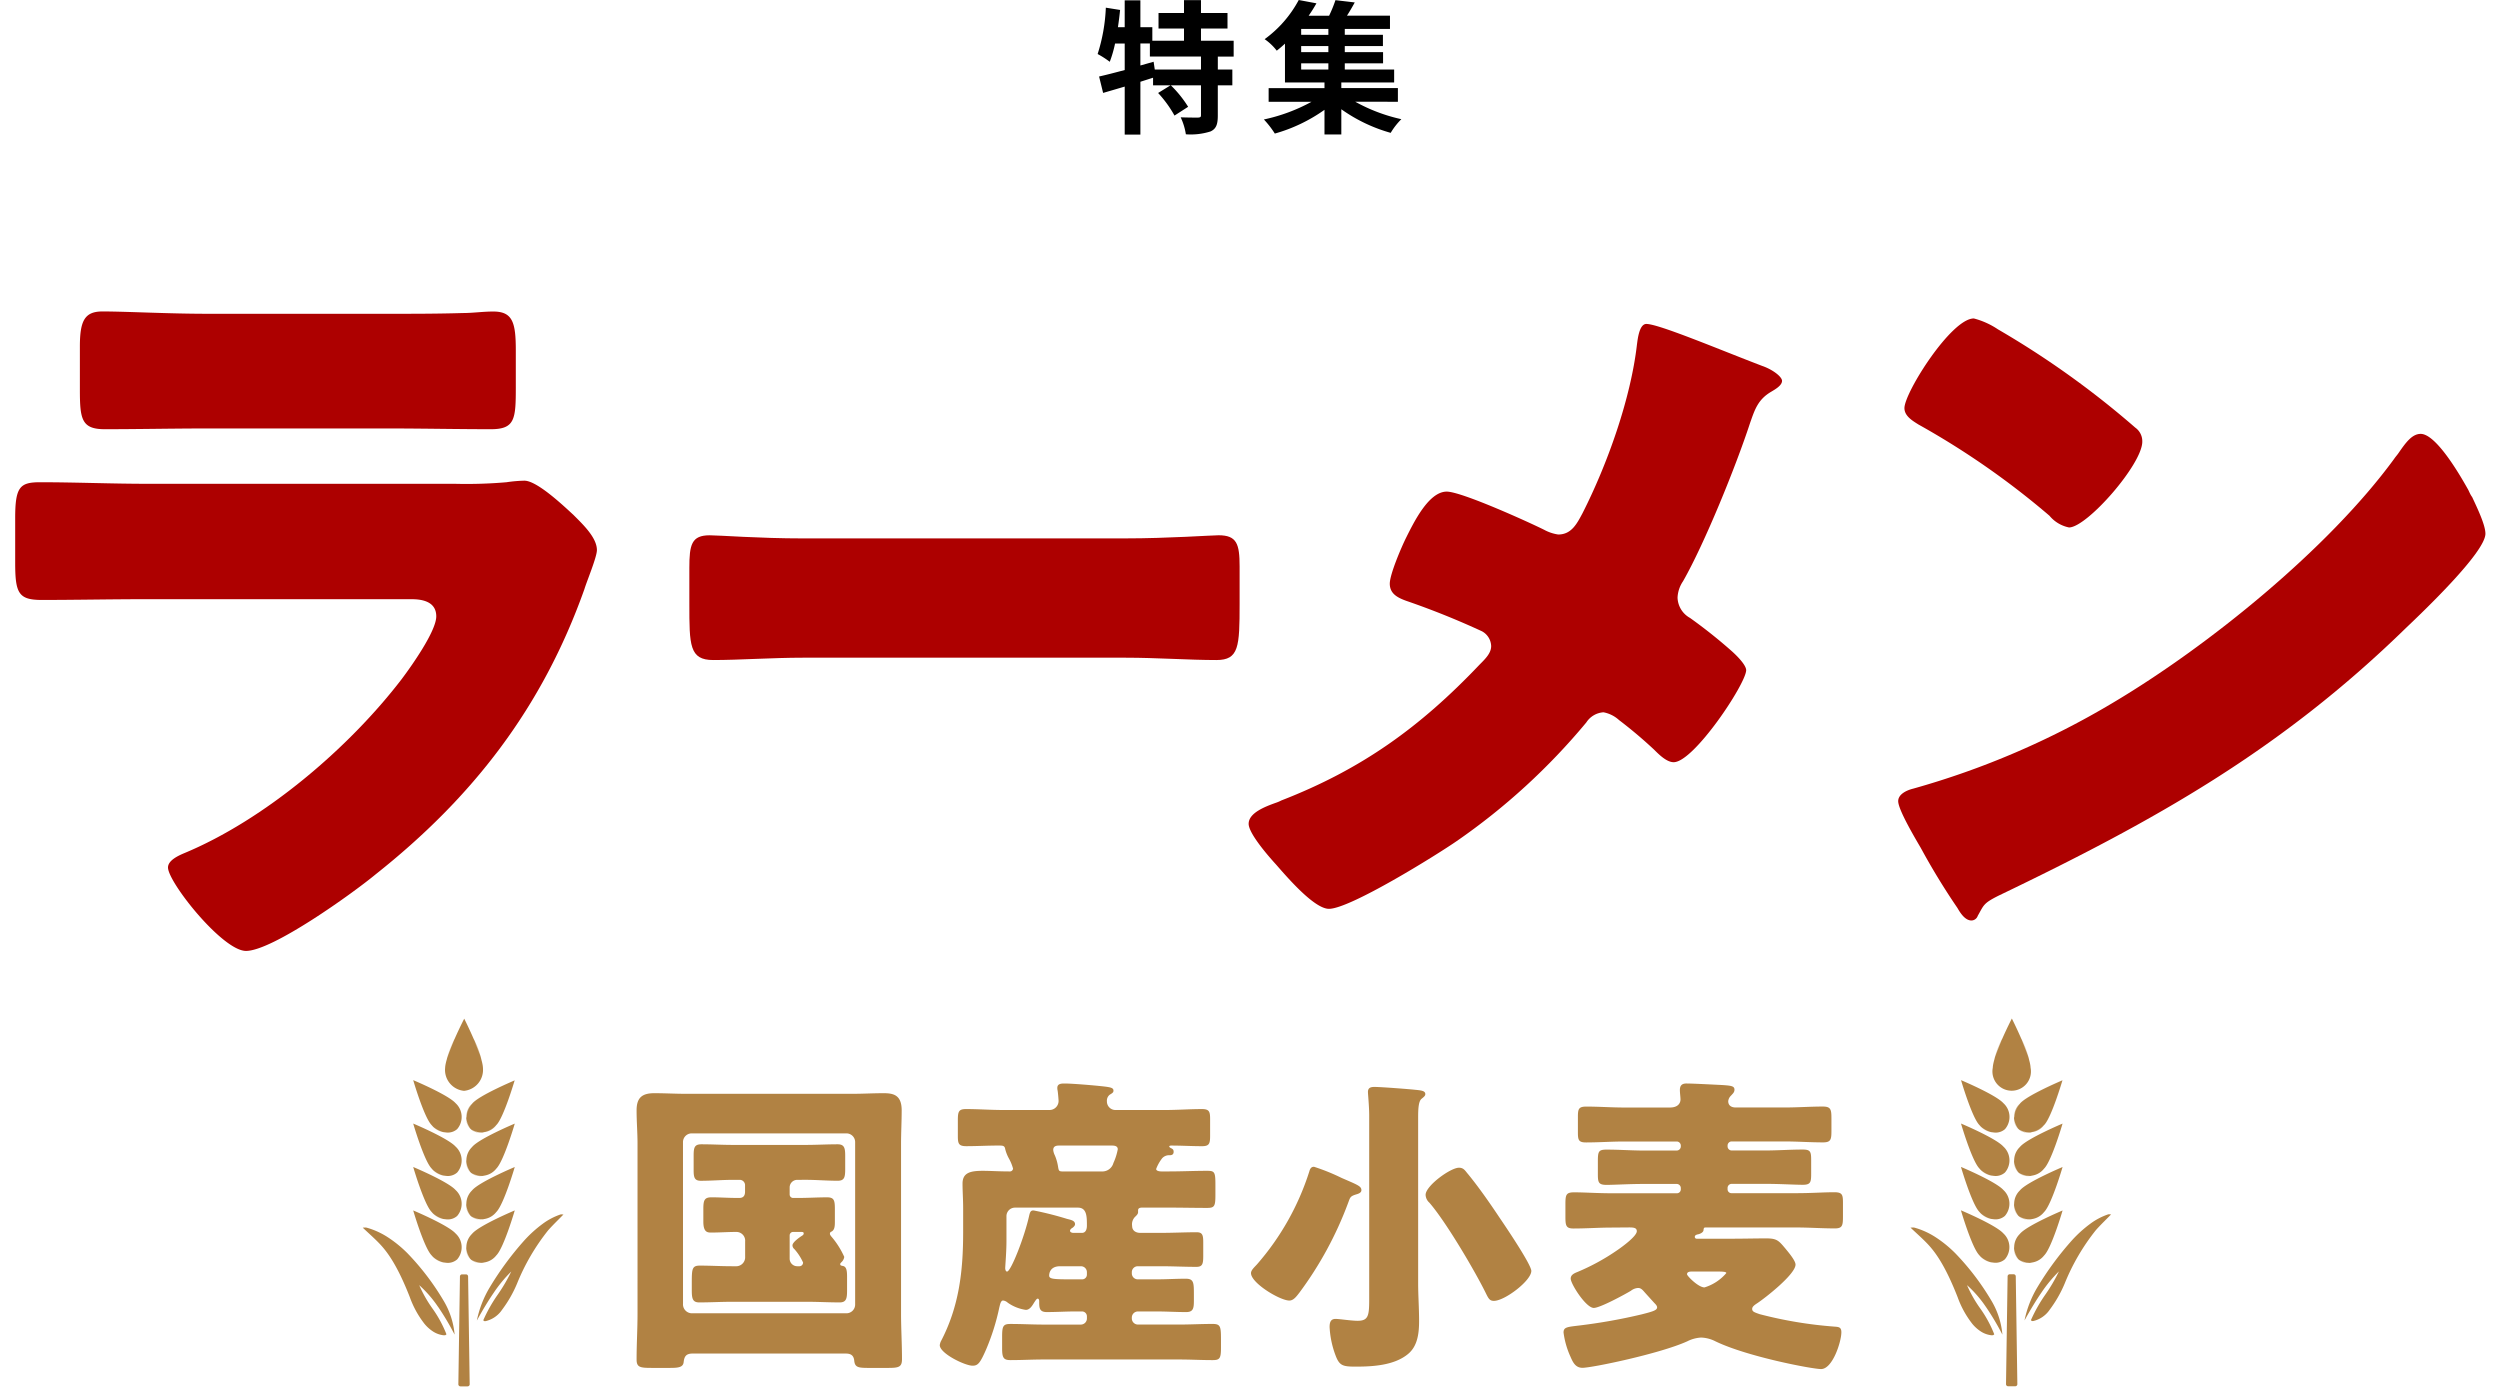 <svg xmlns="http://www.w3.org/2000/svg" width="330" height="183.112" viewBox="0 0 330 183.112">
  <g id="グループ_3603" data-name="グループ 3603" transform="translate(-475 -352.888)">
    <path id="パス_36262" data-name="パス 36262" d="M-6.47-6.935h-6.1l-.152-1.026-1.748.494v-2.907h1.254v1.729H-6.47Zm4.313-1.71v-2.09H-6.47V-12.35h3.5V-14.4h-3.5v-1.691H-8.712V-14.4h-3.363v2.052h3.363v1.615h-4.18v-1.786h-1.577v-3.553H-16.54v3.553h-.893q.171-1.14.285-2.28l-1.881-.3a23.106,23.106,0,0,1-1.083,6.118,12.1,12.1,0,0,1,1.6,1.026,15.371,15.371,0,0,0,.7-2.413h1.273v3.5c-1.273.342-2.451.646-3.382.855l.532,2.166c.855-.247,1.824-.532,2.85-.836V1.653h2.071V-5.32c.551-.171,1.121-.361,1.672-.532v1.007h2.3l-1.634,1.007A15.2,15.2,0,0,1-9.966-.855l1.8-1.159a14.9,14.9,0,0,0-2.28-2.831H-6.47V-.912c0,.247-.076.3-.4.323-.3,0-1.33,0-2.28-.038a8.23,8.23,0,0,1,.684,2.242A8.625,8.625,0,0,0-5.2,1.235c.76-.361.95-.969.95-2.109V-4.845h1.919v-2.09H-4.247v-1.71Zm8.911.893h3.591v.817H6.754Zm3.591-3.762H6.754v-.779h3.591Zm0,2.28H6.754v-.8h3.591Zm9.177,6.555V-4.484H12.055v-.741h6.973v-1.71H12.511v-.817h5.054V-9.234H12.511v-.8h5.035v-1.482H12.511v-.779h5.966v-1.748H12.8c.342-.532.7-1.14,1.026-1.748l-2.546-.3a17.307,17.307,0,0,1-.836,2.052h-2.7a19.287,19.287,0,0,0,1.026-1.634l-2.337-.437a15.265,15.265,0,0,1-4.5,5.168,7.1,7.1,0,0,1,1.6,1.52c.38-.3.741-.608,1.083-.931v5.13H9.832v.741H2.46v1.805H8.122A23,23,0,0,1,1.833-.342,12.23,12.23,0,0,1,3.277,1.52,21.279,21.279,0,0,0,9.832-1.615V1.634h2.223V-1.691a21.032,21.032,0,0,0,6.517,3.116A9.063,9.063,0,0,1,19.978-.38a22.394,22.394,0,0,1-6.08-2.3Z" transform="translate(640 369)"/>
    <g id="グループ_3186" data-name="グループ 3186" transform="translate(-202)">
      <g id="グループ_3185" data-name="グループ 3185" transform="translate(2.037)">
        <g id="グループ_3182" data-name="グループ 3182" transform="translate(676.963 394.001)">
          <path id="パス_11473" data-name="パス 11473" d="M58.057,22.75a61.176,61.176,0,0,0,6.794-.206,18.367,18.367,0,0,1,2.368-.206c1.648,0,5.044,3.192,6.486,4.529,1.235,1.236,3.087,2.986,3.087,4.632,0,.926-1.338,4.117-1.647,5.147-5.559,15.646-14.72,27.484-27.587,37.675C44.573,76.791,33.97,84.409,30.469,84.409c-3.087,0-10.293-9.058-10.293-11.014,0-.927,1.338-1.544,2.059-1.854,10.7-4.426,21.822-13.9,28.823-23.058,1.236-1.648,4.529-6.279,4.529-8.236,0-2.059-2.059-2.265-3.293-2.265h-35.1c-4.632,0-9.161.1-13.69.1-3.089,0-3.5-.926-3.5-4.941V27.279c0-4.117.618-4.735,3.294-4.735,4.735,0,9.47.206,14.205.206ZM49.308.309c3.19,0,6.485,0,9.778-.1,1.339,0,2.678-.2,4.015-.2,2.574,0,2.986,1.439,2.986,5.146V9.985c0,4.22-.1,5.559-3.294,5.559-4.529,0-9.058-.1-13.484-.1H25.323c-4.427,0-8.955.1-13.486.1-3.089,0-3.293-1.339-3.293-5.25V4.632C8.545,1.234,9.163,0,11.53,0c3.089,0,8.749.308,13.793.308Z" transform="translate(0 -0.001)" fill="#ad0000"/>
          <path id="パス_11474" data-name="パス 11474" d="M125.022,22.786c5.467,0,11.4-.412,12.229-.412,2.408,0,2.78,1.132,2.78,4.117v4.941c0,5.662-.092,7.412-3.057,7.412-3.614,0-7.875-.309-11.951-.309H82.407c-4.076,0-8.431.309-11.859.309-3.151,0-3.151-1.956-3.151-7.412V26.7c0-3.089.279-4.323,2.688-4.323,1.3,0,6.485.412,12.321.412Z" transform="translate(21.597 7.168)" fill="#ad0000"/>
          <path id="パス_11475" data-name="パス 11475" d="M191.145,6.806c1.441.516,2.572,1.442,2.572,1.956,0,.618-.926,1.133-1.441,1.442-1.75,1.03-2.162,2.368-2.778,4.116-1.853,5.665-5.972,15.853-8.854,20.9a4.16,4.16,0,0,0-.72,2.159,3.176,3.176,0,0,0,1.647,2.678,66.668,66.668,0,0,1,5.558,4.427c1.133,1.03,1.853,1.954,1.853,2.468,0,1.754-6.9,12.148-9.573,12.148-.926,0-1.954-1.03-2.572-1.648a59.544,59.544,0,0,0-4.633-3.911,4.215,4.215,0,0,0-2.057-1.03,2.934,2.934,0,0,0-2.265,1.339A85.161,85.161,0,0,1,150.792,69.5c-2.675,1.853-14.1,8.955-16.882,8.955-1.954,0-5.558-4.22-7-5.868-1.132-1.235-3.6-4.117-3.6-5.352,0-1.442,2.163-2.266,3.6-2.781a4.968,4.968,0,0,0,.721-.308c10.6-4.117,18.322-9.676,26.146-17.912.824-.824,1.545-1.544,1.545-2.471a2.3,2.3,0,0,0-1.235-1.954,105.58,105.58,0,0,0-9.986-4.014c-1.132-.415-2.162-.928-2.162-2.266,0-1.236,1.544-4.837,2.162-6.074,1.03-2.057,2.986-6.073,5.353-6.073,1.956,0,10.808,4.015,12.868,5.043a5.537,5.537,0,0,0,1.853.619c1.75,0,2.471-1.442,3.19-2.781,3.294-6.483,6.383-15.132,7.206-22.338.1-.718.31-2.675,1.236-2.675,1.648,0,9.676,3.4,15.338,5.559" transform="translate(39.512 0.398)" fill="#ad0000"/>
          <path id="パス_11476" data-name="パス 11476" d="M263.387,23.142c.2.309.308.72.617,1.133.721,1.544,1.751,3.7,1.751,4.838,0,2.469-8.339,10.4-10.5,12.454-16.572,16.162-33.144,25.425-53.733,35.309-2.057,1.029-1.956,1.235-2.778,2.675a.9.9,0,0,1-.824.618c-.824,0-1.442-.926-1.854-1.647a90.952,90.952,0,0,1-4.838-7.927c-.721-1.236-2.986-5.044-2.986-6.176,0-.927,1.133-1.442,1.957-1.648A108.383,108.383,0,0,0,216.55,51.449c12.662-7.515,28.514-20.382,37.161-32.22.206-.308.411-.514.617-.824.926-1.336,1.751-2.469,2.883-2.469,2.06,0,5.25,5.558,6.177,7.206m-61.97-21a117.514,117.514,0,0,1,18.118,12.969,2.2,2.2,0,0,1,.926,1.854c0,2.984-7.307,11.323-9.675,11.323a4.489,4.489,0,0,1-2.574-1.544A106.077,106.077,0,0,0,190.919,14.7c-.824-.516-1.853-1.133-1.853-2.163C189.066,10.48,195.242.7,198.227.7a10.423,10.423,0,0,1,3.19,1.442" transform="translate(60.32 0.223)" fill="#ad0000"/>
        </g>
        <g id="グループ_3183" data-name="グループ 3183" transform="translate(722.84 487.352)">
          <path id="パス_11477" data-name="パス 11477" d="M69.529,112.59c-.864,0-1.112.371-1.194,1.153-.082.659-.7.742-1.769.742H64.1c-1.524,0-1.975-.083-1.975-1.112,0-2.016.123-4.035.123-6.052V84.889c0-1.441-.123-2.923-.123-4.4,0-1.689.741-2.265,2.346-2.265,1.4,0,2.8.082,4.2.082h21.9c1.4,0,2.757-.082,4.157-.082,1.318,0,2.389.247,2.389,2.265,0,1.482-.083,2.964-.083,4.4v22.433c0,1.975.124,3.993.124,6.011,0,1.029-.413,1.153-1.812,1.153H92.745c-1.4,0-1.812-.083-1.894-.989-.082-.7-.494-.906-1.11-.906ZM68.253,106a1.182,1.182,0,0,0,1.151,1.276H89.823a1.15,1.15,0,0,0,1.151-1.153V84.681a1.15,1.15,0,0,0-1.151-1.153H69.4a1.149,1.149,0,0,0-1.151,1.153ZM83.318,89.663a1,1,0,0,0-.988.988V91.6a.457.457,0,0,0,.453.453H83.4c1.316,0,2.593-.083,3.868-.083.948,0,1.03.413,1.03,1.606V95.22c0,.576-.041,1.071-.453,1.277a.278.278,0,0,0-.2.288c0,.082.041.165.164.33a11.042,11.042,0,0,1,1.728,2.715,1.165,1.165,0,0,1-.37.7c-.082.083-.165.165-.165.248,0,.164.083.2.33.246.533.083.576.7.576,1.483v1.728c0,1.071-.082,1.606-.988,1.606-1.4,0-2.84-.083-4.24-.083h-10c-1.439,0-2.839.083-4.281.083-.9,0-.988-.535-.988-1.647v-.947c0-1.853.041-2.265,1.071-2.265,1.4,0,2.8.083,4.2.083h.494a1.189,1.189,0,0,0,1.277-1.276V97.813a1.16,1.16,0,0,0-1.153-1.276c-1.112,0-2.222.082-3.334.082-.494,0-1.03-.041-1.03-1.441V93.532c0-1.151.124-1.565,1.071-1.565,1.112,0,2.224.083,3.376.083H75.7c.535,0,.741-.329.741-.823v-.907a.707.707,0,0,0-.659-.658h-.9c-1.441,0-2.842.123-4.282.123-.864,0-.945-.494-.945-1.441v-1.81c0-1.112.082-1.565,1.029-1.565,1.4,0,2.8.082,4.2.082h9.508c1.441,0,2.88-.082,4.281-.082.906,0,.988.536.988,1.565v1.647c0,1.11-.082,1.6-.988,1.6-1.442,0-2.84-.123-4.281-.123Zm-.535,6.874a.456.456,0,0,0-.453.453v3.087a1,1,0,0,0,.988.988h.247a.486.486,0,0,0,.535-.494A6.917,6.917,0,0,0,82.949,98.8a.64.64,0,0,1-.247-.494c0-.412.945-1.071,1.276-1.276.123-.082.206-.165.206-.289,0-.2-.164-.2-.288-.2Z" transform="translate(-25.972 -68.386)" fill="#b18243"/>
          <path id="パス_11478" data-name="パス 11478" d="M120.995,88.531c0,.289.494.33.7.33h.947c1.688,0,3.376-.082,5.063-.082.989,0,1.112.123,1.112,1.812v1.357c0,1.522-.123,1.728-1.112,1.728-1.686,0-3.375-.041-5.063-.041h-3.457c-.289,0-.577.041-.577.37v.248c0,.247-.247.453-.412.617a1.406,1.406,0,0,0-.371,1.194c0,.618.494.906,1.071.906h2.758c1.563,0,3.128-.082,4.693-.082.78,0,.864.412.864,1.357v1.73c0,1.071-.083,1.482-.906,1.482-1.563,0-3.128-.082-4.651-.082h-3.087a.782.782,0,0,0-.783.782v.164a.783.783,0,0,0,.783.783h2.51c1.277,0,2.552-.082,3.829-.082,1.07,0,1.07.535,1.07,2.14v.739c0,1.031-.082,1.525-1.029,1.525-1.277,0-2.593-.083-3.87-.083h-2.51a.81.81,0,0,0-.783.782v.165a.811.811,0,0,0,.783.782h5.473c1.442,0,2.923-.082,4.4-.082,1.112,0,1.112.37,1.112,2.346v.782c0,1.441-.165,1.647-1.112,1.647-1.482,0-2.963-.082-4.4-.082H106.175c-1.482,0-2.922.082-4.4.082-.906,0-1.112-.288-1.112-1.524v-1.6c0-1.4.164-1.647,1.112-1.647,1.482,0,2.922.082,4.4.082h4.9a.809.809,0,0,0,.782-.782V108a.65.65,0,0,0-.658-.659h-.783c-1.276,0-2.552.083-3.869.083-.906,0-.989-.494-.989-1.277v-.165c0-.123-.041-.329-.2-.329s-.33.329-.453.494c-.247.411-.576.988-1.11.988a5.51,5.51,0,0,1-2.389-.947,1.074,1.074,0,0,0-.618-.289c-.329,0-.411.618-.494.907a29.582,29.582,0,0,1-1.727,5.515c-.824,1.894-1.112,2.181-1.813,2.181-.988,0-4.322-1.606-4.322-2.717a1.875,1.875,0,0,1,.124-.452c2.428-4.611,2.963-9.3,2.963-14.448V93.76c0-1.194-.082-2.305-.082-3.293,0-1.441,1.03-1.688,2.677-1.688.988,0,2.18.082,3.539.082a.416.416,0,0,0,.453-.37,5.855,5.855,0,0,0-.535-1.318,5.119,5.119,0,0,1-.494-1.236c-.083-.494-.289-.494-.947-.494-1.4,0-2.8.083-4.2.083-1.029,0-1.111-.371-1.111-1.359V82.152c0-1.153.082-1.524,1.07-1.524,1.647,0,3.293.123,4.938.123h6.094a1.194,1.194,0,0,0,1.194-1.194c0-.2-.083-1.11-.124-1.357a1.424,1.424,0,0,1-.041-.37c0-.536.494-.577.947-.577,1.029,0,3.911.247,5.022.37s1.441.207,1.441.577c0,.247-.165.329-.494.535a1,1,0,0,0-.371.864,1.126,1.126,0,0,0,1.153,1.153h6.5c1.647,0,3.252-.123,4.9-.123.988,0,1.07.371,1.07,1.359v2.181c0,1.03-.123,1.359-1.07,1.359-1.359,0-2.677-.083-4.035-.083-.082,0-.288,0-.288.124,0,.082.124.165.206.206.247.123.371.2.371.494,0,.37-.248.453-.535.453a1.218,1.218,0,0,0-.988.411,5.357,5.357,0,0,0-.783,1.4m-9.8,8.439c.535,0,.658-.536.658-.947,0-1.192,0-2.387-1.192-2.387h-8.275a1.125,1.125,0,0,0-1.151,1.153v3.251c0,1.442-.165,3.335-.165,3.582,0,.123.041.453.246.453.5,0,2.307-4.57,2.923-7.409.124-.536.247-.66.577-.66a43.05,43.05,0,0,1,4.4,1.112c.454.124,1.07.207,1.07.7,0,.2-.164.329-.287.452-.165.083-.371.247-.371.412,0,.206.206.247.371.288Zm0,6.133a.627.627,0,0,0,.658-.659v-.288a.781.781,0,0,0-.782-.782h-2.758c-1.357,0-1.441.988-1.441,1.235,0,.494.7.494,3.54.494Zm2.634-14.242a1.51,1.51,0,0,0,1.522-1.112,7.73,7.73,0,0,0,.577-1.812c0-.411-.371-.494-.742-.494h-7.039c-.411,0-.739.124-.739.577a1.958,1.958,0,0,0,.206.7,6.315,6.315,0,0,1,.453,1.647c.081.412.123.494.617.494Z" transform="translate(-16.26 -68.695)" fill="#b18243"/>
          <path id="パス_11479" data-name="パス 11479" d="M135.524,89.616c2.059.9,2.593,1.07,2.593,1.606,0,.37-.452.494-.741.576-.782.248-.741.412-1.029,1.153a47.594,47.594,0,0,1-6.423,11.813c-.329.413-.739,1.03-1.316,1.03-1.235,0-5.064-2.3-5.064-3.622,0-.412.5-.823.824-1.194a34.514,34.514,0,0,0,6.874-12.226c.083-.288.206-.617.618-.617a27.324,27.324,0,0,1,3.663,1.482m10.085,13.873c0,1.647.123,3.293.123,4.979,0,1.565-.164,3.335-1.482,4.4-1.81,1.482-4.61,1.647-6.874,1.647-1.769,0-2.183-.124-2.717-1.606a12.366,12.366,0,0,1-.739-3.622c0-.576.123-1.07.78-1.07.536,0,2.059.246,2.923.246,1.4,0,1.524-.658,1.524-2.8V81.342c0-1.153-.165-2.8-.165-3.087,0-.576.411-.659.865-.659.864,0,4.569.288,5.308.371.824.082,1.4.123,1.4.576,0,.248-.248.412-.494.618-.412.329-.453,1.357-.453,2.551Zm6.5-14.49c1.4,1.688,2.923,3.87,4.157,5.723.7,1.029,4.282,6.3,4.282,7.162,0,1.276-3.5,3.951-4.94,3.951-.617,0-.741-.37-1.194-1.276-1.4-2.8-5.144-9.18-7.327-11.69a1.447,1.447,0,0,1-.494-1.03c0-1.194,3.292-3.581,4.4-3.581.577,0,.783.329,1.112.741" transform="translate(-6.289 -68.585)" fill="#b18243"/>
          <path id="パス_11480" data-name="パス 11480" d="M161.169,96.27c-1.688,0-3.375.124-5.063.124-.988,0-1.071-.371-1.071-1.563V93.184c0-1.236.083-1.565,1.154-1.565,1.4,0,3.045.123,4.979.123h8.562a.511.511,0,0,0,.536-.494v-.2a.546.546,0,0,0-.536-.536H165.45c-2.016,0-3.951.123-4.979.123-1.071,0-1.153-.329-1.153-1.441V87.543c0-1.316.082-1.563,1.153-1.563,1.686,0,3.333.123,4.979.123h4.281a.545.545,0,0,0,.536-.535v-.124a.546.546,0,0,0-.536-.535h-6.915c-1.688,0-3.375.124-5.063.124-.988,0-1.07-.329-1.07-1.359V81.7c0-1.07.082-1.4,1.11-1.4,1.688,0,3.334.124,5.022.124h6.011c1.112,0,1.4-.618,1.4-1.071,0-.248-.082-.864-.082-1.236,0-.617.289-.864.865-.864.906,0,3.91.165,4.693.2,1.192.083,1.647.124,1.647.618,0,.371-.248.535-.454.783a1.166,1.166,0,0,0-.37.741c0,.453.289.824.988.824h6.464c1.688,0,3.375-.124,5.02-.124,1.071,0,1.153.37,1.153,1.606v1.6c0,1.153-.082,1.524-1.111,1.524-1.688,0-3.375-.124-5.063-.124h-7a.546.546,0,0,0-.536.535v.124a.545.545,0,0,0,.536.535h4.363c1.689,0,3.376-.123,5.022-.123,1.029,0,1.112.288,1.112,1.4v1.81c0,1.112-.083,1.441-1.112,1.441-1.07,0-3-.123-5.022-.123h-4.363a.546.546,0,0,0-.536.536v.2a.511.511,0,0,0,.536.494h8.562c1.934,0,3.581-.123,4.982-.123,1.068,0,1.151.329,1.151,1.4v1.812c0,1.192-.083,1.563-1.071,1.563-1.686,0-3.375-.124-5.063-.124h-11.9c-.288,0-.33,0-.371.33,0,.33-.494.535-.739.576-.207.041-.413.124-.413.329a.239.239,0,0,0,.248.248h4.692c1.482,0,3.005-.042,4.488-.042,1.4,0,1.645.288,2.51,1.318.37.453,1.357,1.6,1.357,2.139,0,1.277-3.992,4.4-5.063,5.106-.247.164-.659.411-.659.739,0,.371.289.454.988.7a55.151,55.151,0,0,0,9.92,1.647c.535.041.865.082.865.741,0,1.235-1.153,4.857-2.675,4.857-1.194,0-9.8-1.647-13.954-3.664a4.492,4.492,0,0,0-1.894-.494,4.6,4.6,0,0,0-1.812.494c-3.622,1.647-12.6,3.5-13.83,3.5-.947,0-1.276-.742-1.6-1.483a11.078,11.078,0,0,1-.907-3.17c0-.739.494-.739,2.181-.945a73.428,73.428,0,0,0,8.069-1.441c1.647-.412,2.1-.577,2.1-.947,0-.206-.207-.412-.371-.577l-1.194-1.318c-.33-.37-.535-.658-.947-.658a1.7,1.7,0,0,0-.948.371c-.823.494-4.075,2.263-4.9,2.263-1.029,0-3.045-3.169-3.045-3.869,0-.494.453-.7.864-.865a28.7,28.7,0,0,0,5.393-2.964c.535-.37,2.469-1.768,2.469-2.427,0-.453-.411-.5-1.029-.5Zm10.785,5.8c-.453,0-.865,0-.865.37,0,.207,1.483,1.73,2.306,1.73a6.174,6.174,0,0,0,2.881-1.895c0-.2-.659-.2-1.194-.2Z" transform="translate(3.723 -68.695)" fill="#b18243"/>
          <path id="パス_11481" data-name="パス 11481" d="M207.158,84.759a2.483,2.483,0,0,1-3.4.6,2.447,2.447,0,0,1,.2-3.423c.993-1.11,5.571-3.029,5.571-3.029s-1.379,4.744-2.372,5.855m-1.739,1.017a3.1,3.1,0,0,0,1.746-1.011l-.007-.005.007.005c.982-1.1,2.361-5.811,2.374-5.859l.005-.018-.017.008c-.046.02-4.592,1.932-5.575,3.032a3.07,3.07,0,0,0-.805,1.841,1.927,1.927,0,0,0,.607,1.6,1.853,1.853,0,0,0,1.248.449,2.391,2.391,0,0,0,.417-.037m1.731-1.023a3.073,3.073,0,0,1-1.734,1,1.925,1.925,0,0,1-1.649-.408,1.9,1.9,0,0,1-.6-1.581,3.053,3.053,0,0,1,.8-1.83c.949-1.06,5.236-2.885,5.551-3.019-.1.326-1.417,4.772-2.366,5.832m2.379-.116s-4.578,1.919-5.571,3.029a2.448,2.448,0,0,0-.2,3.424,2.484,2.484,0,0,0,3.4-.6c.993-1.11,2.372-5.855,2.372-5.855m-4.111,6.873a3.1,3.1,0,0,0,1.746-1.011l-.007-.007.007.007c.982-1.1,2.361-5.811,2.374-5.859l.005-.018-.017.008c-.046.018-4.592,1.932-5.575,3.032a3.07,3.07,0,0,0-.805,1.841,1.923,1.923,0,0,0,.607,1.6,1.854,1.854,0,0,0,1.248.45,2.388,2.388,0,0,0,.417-.037m1.731-1.023a3.08,3.08,0,0,1-1.734,1,2.371,2.371,0,0,1-.415.037,1.833,1.833,0,0,1-1.235-.445,1.9,1.9,0,0,1-.6-1.581,3.053,3.053,0,0,1,.8-1.83c.949-1.062,5.236-2.886,5.551-3.02-.1.327-1.417,4.772-2.366,5.834m2.379-.116s-4.578,1.919-5.571,3.029a2.448,2.448,0,0,0-.2,3.424,2.484,2.484,0,0,0,3.4-.6c.993-1.11,2.372-5.855,2.372-5.855m-4.111,6.872a3.092,3.092,0,0,0,1.746-1.01l-.007-.007.007.007c.982-1.1,2.361-5.811,2.374-5.859l.005-.018-.017.007c-.046.02-4.592,1.933-5.575,3.032a3.07,3.07,0,0,0-.805,1.842,1.923,1.923,0,0,0,.607,1.6,1.854,1.854,0,0,0,1.248.45,2.391,2.391,0,0,0,.417-.038m1.731-1.023a3.083,3.083,0,0,1-1.734,1.006,1.929,1.929,0,0,1-1.649-.408,1.907,1.907,0,0,1-.6-1.582,3.047,3.047,0,0,1,.8-1.829c.949-1.062,5.236-2.886,5.551-3.02-.1.326-1.417,4.772-2.366,5.832m2.379-.116s-4.578,1.92-5.571,3.03a2.447,2.447,0,0,0-.2,3.423,2.483,2.483,0,0,0,3.4-.6c.993-1.11,2.372-5.856,2.372-5.856m-4.111,6.873a3.1,3.1,0,0,0,1.746-1.011l-.007-.005.007.005c.982-1.1,2.361-5.811,2.374-5.859l.005-.018-.017.008c-.046.02-4.592,1.932-5.575,3.032a3.07,3.07,0,0,0-.805,1.841,1.927,1.927,0,0,0,.607,1.6,1.86,1.86,0,0,0,1.248.449,2.389,2.389,0,0,0,.417-.037m1.731-1.023a3.073,3.073,0,0,1-1.734,1,2.371,2.371,0,0,1-.415.037,1.826,1.826,0,0,1-1.235-.445,1.9,1.9,0,0,1-.6-1.581,3.054,3.054,0,0,1,.8-1.83c.949-1.06,5.236-2.885,5.551-3.019-.1.326-1.417,4.771-2.366,5.832m-8.619-17.192a2.483,2.483,0,0,0,3.4.6,2.447,2.447,0,0,0-.2-3.423c-.993-1.11-5.571-3.029-5.571-3.029s1.379,4.744,2.371,5.855m3.4.6a2.46,2.46,0,0,0-.2-3.437c-.982-1.1-5.529-3.012-5.575-3.032l-.017-.008.005.018c.013.048,1.392,4.76,2.374,5.859a2.982,2.982,0,0,0,2.162,1.047,1.858,1.858,0,0,0,1.249-.448m-5.761-6.444c.314.133,4.6,1.958,5.55,3.019a2.442,2.442,0,0,1,.2,3.411,2.476,2.476,0,0,1-3.384-.6c-.949-1.06-2.27-5.506-2.365-5.832m2.357,11.571a2.484,2.484,0,0,0,3.4.6,2.448,2.448,0,0,0-.2-3.424c-.993-1.111-5.571-3.029-5.571-3.029s1.379,4.744,2.371,5.855m3.4.6a2.458,2.458,0,0,0-.2-3.436c-.982-1.1-5.529-3.013-5.575-3.032l-.017-.008.005.018c.013.048,1.392,4.76,2.374,5.859a2.982,2.982,0,0,0,2.162,1.047,1.853,1.853,0,0,0,1.249-.449m-5.761-6.444c.314.133,4.6,1.958,5.55,3.02a2.442,2.442,0,0,1,.2,3.411,2.477,2.477,0,0,1-3.384-.6c-.949-1.062-2.27-5.506-2.365-5.834m2.357,11.572a2.484,2.484,0,0,0,3.4.6,2.448,2.448,0,0,0-.2-3.424c-.993-1.11-5.571-3.029-5.571-3.029s1.379,4.744,2.371,5.855m3.4.6a2.46,2.46,0,0,0-.2-3.437c-.982-1.1-5.529-3.012-5.575-3.032l-.017-.007.005.018c.013.048,1.392,4.759,2.374,5.859a2.985,2.985,0,0,0,2.162,1.046,1.858,1.858,0,0,0,1.249-.448m-5.761-6.444c.314.133,4.6,1.958,5.55,3.02a2.442,2.442,0,0,1,.2,3.411,2.478,2.478,0,0,1-3.384-.6c-.949-1.06-2.27-5.506-2.365-5.832m2.357,11.572a2.483,2.483,0,0,0,3.4.6,2.447,2.447,0,0,0-.2-3.423c-.993-1.11-5.571-3.03-5.571-3.03s1.379,4.746,2.371,5.856m3.4.6a2.46,2.46,0,0,0-.2-3.437c-.982-1.1-5.529-3.012-5.575-3.032l-.017-.008.005.018c.013.048,1.392,4.76,2.374,5.859a2.982,2.982,0,0,0,2.162,1.047,1.858,1.858,0,0,0,1.249-.448m-5.761-6.444c.314.133,4.6,1.958,5.55,3.019a2.442,2.442,0,0,1,.2,3.411,2.476,2.476,0,0,1-3.384-.6c-.949-1.062-2.27-5.506-2.365-5.832m6.692-25.327s-2.517,4.894-2.517,6.531a2.533,2.533,0,1,0,4.99,0c0-1.637-2.473-6.531-2.473-6.531m2.482,6.531a11.887,11.887,0,0,0-1.237-3.883c-.611-1.412-1.231-2.638-1.236-2.651l-.009-.016-.008.016c-.007.013-.636,1.24-1.258,2.651a11.732,11.732,0,0,0-1.26,3.883,2.542,2.542,0,1,0,5.008,0m-1.254-3.875a11.832,11.832,0,0,1,1.236,3.875,2.523,2.523,0,1,1-4.971,0,11.686,11.686,0,0,1,1.258-3.875c.582-1.323,1.173-2.484,1.249-2.634.075.151.655,1.311,1.228,2.634m-.712,31.358a.279.279,0,0,0-.28-.275h-.516a.279.279,0,0,0-.28.275l-.21,14.228a.279.279,0,0,0,.279.281h.939a.278.278,0,0,0,.279-.281Zm12.579-8.179c-.062,0-.115-.005-.162-.009a.559.559,0,0,0-.24.012,8.613,8.613,0,0,0-2.352,1.243,16.52,16.52,0,0,0-2.341,2.106,40.642,40.642,0,0,0-4.647,6.3,13.911,13.911,0,0,0-1.672,4.3l-.011.049.024-.044c.8-1.447,1.522-2.636,2.208-3.631a17.941,17.941,0,0,1,2.312-2.8,21.592,21.592,0,0,1-1.756,3.009,20.089,20.089,0,0,0-1.938,3.42v.005l0,0c.024.024.041.044.054.059s.04.048.061.051a.607.607,0,0,0,.118.011.534.534,0,0,0,.079-.005,3.607,3.607,0,0,0,2.16-1.489,16.082,16.082,0,0,0,1.989-3.475,28.148,28.148,0,0,1,4.113-7.037c.433-.486.87-.923,1.331-1.388.218-.218.442-.444.675-.683l.012-.012ZM199.4,108.776a34.727,34.727,0,0,1,2.183,3.662l.017.033,0-.037a10.458,10.458,0,0,0-1.388-4.336,33.547,33.547,0,0,0-4.824-6.358,15.842,15.842,0,0,0-2.612-2.126A10.14,10.14,0,0,0,190,98.357a.907.907,0,0,0-.3-.012c-.061,0-.129.009-.209.009h-.017l.013.012c.254.242.5.469.739.689.507.469.985.91,1.454,1.4.982,1.029,2.328,2.765,4.019,7.093a12.617,12.617,0,0,0,1.932,3.506,4.988,4.988,0,0,0,1.167,1.035,3.226,3.226,0,0,0,1.32.469.836.836,0,0,0,.1.005.987.987,0,0,0,.149-.012.194.194,0,0,0,.083-.049c.02-.017.046-.037.079-.061l0,0v-.005a15.671,15.671,0,0,0-1.876-3.448,16.886,16.886,0,0,1-1.721-3.042,15.3,15.3,0,0,1,2.465,2.831" transform="translate(14.836 -70.772)" fill="#b18243"/>
          <path id="パス_11482" data-name="パス 11482" d="M52.431,84.759a2.483,2.483,0,0,1-3.4.6,2.447,2.447,0,0,1,.2-3.423C50.225,80.823,54.8,78.9,54.8,78.9s-1.379,4.744-2.372,5.855m-1.739,1.017a3.1,3.1,0,0,0,1.746-1.011l-.007-.005.007.005c.982-1.1,2.361-5.811,2.374-5.859l.005-.018L54.8,78.9c-.046.02-4.592,1.932-5.575,3.032a3.07,3.07,0,0,0-.805,1.841,1.927,1.927,0,0,0,.607,1.6,1.853,1.853,0,0,0,1.248.449,2.391,2.391,0,0,0,.417-.037m1.731-1.023a3.073,3.073,0,0,1-1.734,1,1.925,1.925,0,0,1-1.649-.408,1.9,1.9,0,0,1-.6-1.581,3.054,3.054,0,0,1,.8-1.83c.949-1.06,5.236-2.885,5.551-3.019-.1.326-1.417,4.772-2.366,5.832m2.379-.116s-4.578,1.919-5.571,3.029a2.448,2.448,0,0,0-.2,3.424,2.484,2.484,0,0,0,3.4-.6c.993-1.11,2.372-5.855,2.372-5.855m-4.111,6.873A3.1,3.1,0,0,0,52.438,90.5l-.007-.007.007.007c.982-1.1,2.361-5.811,2.374-5.859l.005-.018-.017.008c-.046.018-4.592,1.932-5.575,3.032A3.07,3.07,0,0,0,48.42,89.5a1.923,1.923,0,0,0,.607,1.6,1.854,1.854,0,0,0,1.248.45,2.388,2.388,0,0,0,.417-.037m1.731-1.023a3.08,3.08,0,0,1-1.734,1,2.371,2.371,0,0,1-.415.037,1.833,1.833,0,0,1-1.235-.445,1.9,1.9,0,0,1-.6-1.581,3.054,3.054,0,0,1,.8-1.83c.949-1.062,5.236-2.886,5.551-3.02-.1.327-1.417,4.772-2.366,5.834M54.8,90.37s-4.578,1.919-5.571,3.029a2.448,2.448,0,0,0-.2,3.424,2.484,2.484,0,0,0,3.4-.6c.993-1.11,2.372-5.855,2.372-5.855m-4.111,6.872a3.092,3.092,0,0,0,1.746-1.01l-.007-.007.007.007c.982-1.1,2.361-5.811,2.374-5.859l.005-.018-.017.007c-.046.02-4.592,1.933-5.575,3.032a3.07,3.07,0,0,0-.805,1.842,1.923,1.923,0,0,0,.607,1.6,1.854,1.854,0,0,0,1.248.45,2.392,2.392,0,0,0,.417-.038m1.731-1.023a3.083,3.083,0,0,1-1.734,1.006,1.93,1.93,0,0,1-1.649-.408,1.908,1.908,0,0,1-.6-1.582,3.047,3.047,0,0,1,.8-1.829c.949-1.062,5.236-2.886,5.551-3.02-.1.326-1.417,4.772-2.366,5.832M54.8,96.1s-4.578,1.92-5.571,3.03a2.447,2.447,0,0,0-.2,3.423,2.483,2.483,0,0,0,3.4-.6c.993-1.11,2.372-5.856,2.372-5.856m-4.111,6.873a3.1,3.1,0,0,0,1.746-1.011l-.007-.005.007.005c.982-1.1,2.361-5.811,2.374-5.859l.005-.018-.017.008c-.046.02-4.592,1.932-5.575,3.032a3.07,3.07,0,0,0-.805,1.841,1.927,1.927,0,0,0,.607,1.6,1.86,1.86,0,0,0,1.248.449,2.389,2.389,0,0,0,.417-.037m1.731-1.023a3.073,3.073,0,0,1-1.734,1,2.371,2.371,0,0,1-.415.037,1.827,1.827,0,0,1-1.235-.445,1.9,1.9,0,0,1-.6-1.581,3.054,3.054,0,0,1,.8-1.83c.949-1.06,5.236-2.885,5.551-3.019-.1.326-1.417,4.771-2.366,5.832M43.8,84.759a2.483,2.483,0,0,0,3.4.6,2.447,2.447,0,0,0-.2-3.423c-.993-1.11-5.571-3.029-5.571-3.029s1.379,4.744,2.372,5.855m3.4.6a2.46,2.46,0,0,0-.2-3.437c-.982-1.1-5.529-3.012-5.575-3.032l-.017-.008.005.018c.013.048,1.392,4.76,2.374,5.859a2.982,2.982,0,0,0,2.162,1.047,1.858,1.858,0,0,0,1.249-.448M41.448,78.92c.314.133,4.6,1.958,5.55,3.019a2.442,2.442,0,0,1,.2,3.411,2.476,2.476,0,0,1-3.384-.6c-.949-1.06-2.27-5.506-2.365-5.832M43.8,90.491a2.484,2.484,0,0,0,3.4.6,2.448,2.448,0,0,0-.2-3.424c-.993-1.111-5.571-3.029-5.571-3.029s1.379,4.744,2.372,5.855m3.4.6a2.458,2.458,0,0,0-.2-3.436c-.982-1.1-5.529-3.013-5.575-3.032l-.017-.008.005.018c.013.048,1.392,4.76,2.374,5.859a2.982,2.982,0,0,0,2.162,1.047,1.853,1.853,0,0,0,1.249-.449m-5.761-6.444c.314.133,4.6,1.958,5.55,3.02a2.442,2.442,0,0,1,.2,3.411,2.477,2.477,0,0,1-3.384-.6c-.949-1.062-2.27-5.506-2.365-5.834M43.8,96.225a2.484,2.484,0,0,0,3.4.6A2.448,2.448,0,0,0,47,93.4c-.993-1.11-5.571-3.029-5.571-3.029s1.379,4.744,2.372,5.855m3.4.6a2.46,2.46,0,0,0-.2-3.437c-.982-1.1-5.529-3.012-5.575-3.032l-.017-.007.005.018c.013.048,1.392,4.759,2.374,5.859a2.985,2.985,0,0,0,2.162,1.046,1.858,1.858,0,0,0,1.249-.448m-5.761-6.444c.314.133,4.6,1.958,5.55,3.02a2.442,2.442,0,0,1,.2,3.411,2.478,2.478,0,0,1-3.384-.6c-.949-1.06-2.27-5.506-2.365-5.832M43.8,101.958a2.483,2.483,0,0,0,3.4.6,2.447,2.447,0,0,0-.2-3.423c-.993-1.11-5.571-3.03-5.571-3.03s1.379,4.746,2.372,5.856m3.4.6a2.46,2.46,0,0,0-.2-3.437c-.982-1.1-5.529-3.012-5.575-3.032l-.017-.008.005.018c.013.048,1.392,4.76,2.374,5.859a2.982,2.982,0,0,0,2.162,1.047,1.858,1.858,0,0,0,1.249-.448m-5.761-6.444c.314.133,4.6,1.958,5.55,3.019a2.442,2.442,0,0,1,.2,3.411,2.476,2.476,0,0,1-3.384-.6c-.949-1.062-2.27-5.506-2.365-5.832M48.14,70.792s-2.517,4.894-2.517,6.531a2.762,2.762,0,0,0,2.5,2.967,2.762,2.762,0,0,0,2.494-2.967c0-1.637-2.473-6.531-2.473-6.531m2.482,6.531a11.888,11.888,0,0,0-1.237-3.883c-.611-1.412-1.231-2.638-1.236-2.651l-.009-.016-.008.016c-.007.013-.636,1.24-1.258,2.651a11.731,11.731,0,0,0-1.26,3.883,2.774,2.774,0,0,0,2.5,2.976,2.774,2.774,0,0,0,2.5-2.976m-1.254-3.875A11.832,11.832,0,0,1,50.6,77.323a2.756,2.756,0,0,1-2.485,2.958,2.757,2.757,0,0,1-2.486-2.958,11.686,11.686,0,0,1,1.258-3.875c.582-1.323,1.173-2.484,1.249-2.634.075.151.655,1.311,1.228,2.634M48.656,104.8a.279.279,0,0,0-.28-.275H47.86a.279.279,0,0,0-.28.275l-.21,14.228a.279.279,0,0,0,.279.281h.939a.278.278,0,0,0,.279-.281Zm12.579-8.179c-.062,0-.115-.005-.162-.009a.559.559,0,0,0-.24.012,8.613,8.613,0,0,0-2.352,1.243,16.519,16.519,0,0,0-2.341,2.106,40.641,40.641,0,0,0-4.647,6.3,13.911,13.911,0,0,0-1.672,4.3l-.011.049.024-.044c.8-1.447,1.522-2.636,2.208-3.631a17.941,17.941,0,0,1,2.312-2.8,21.592,21.592,0,0,1-1.756,3.009,20.092,20.092,0,0,0-1.938,3.42v.005l0,0c.024.024.041.044.054.059s.04.048.061.051a.607.607,0,0,0,.118.011.534.534,0,0,0,.079-.005,3.607,3.607,0,0,0,2.16-1.489,16.081,16.081,0,0,0,1.989-3.475,28.149,28.149,0,0,1,4.113-7.037c.433-.486.87-.923,1.331-1.388.218-.218.442-.444.675-.683l.012-.012ZM44.672,108.776a34.728,34.728,0,0,1,2.183,3.662l.017.033,0-.037A10.458,10.458,0,0,0,45.48,108.1a33.548,33.548,0,0,0-4.824-6.358,15.843,15.843,0,0,0-2.612-2.126,10.141,10.141,0,0,0-2.773-1.256.907.907,0,0,0-.3-.012c-.061,0-.129.009-.209.009h-.017l.013.012c.254.242.5.469.739.689.507.469.985.91,1.454,1.4.982,1.029,2.328,2.765,4.019,7.093a12.619,12.619,0,0,0,1.932,3.506,4.988,4.988,0,0,0,1.167,1.035,3.226,3.226,0,0,0,1.32.469.836.836,0,0,0,.1.005.986.986,0,0,0,.149-.012.194.194,0,0,0,.083-.049c.02-.017.046-.037.079-.061l0,0v-.005a15.672,15.672,0,0,0-1.876-3.448,16.884,16.884,0,0,1-1.721-3.042,15.3,15.3,0,0,1,2.465,2.831" transform="translate(-34.744 -70.772)" fill="#b18243"/>
        </g>
      </g>
      <rect id="長方形_1549" data-name="長方形 1549" width="330" height="142" transform="translate(677 394)" fill="none"/>
    </g>
  </g>
</svg>
